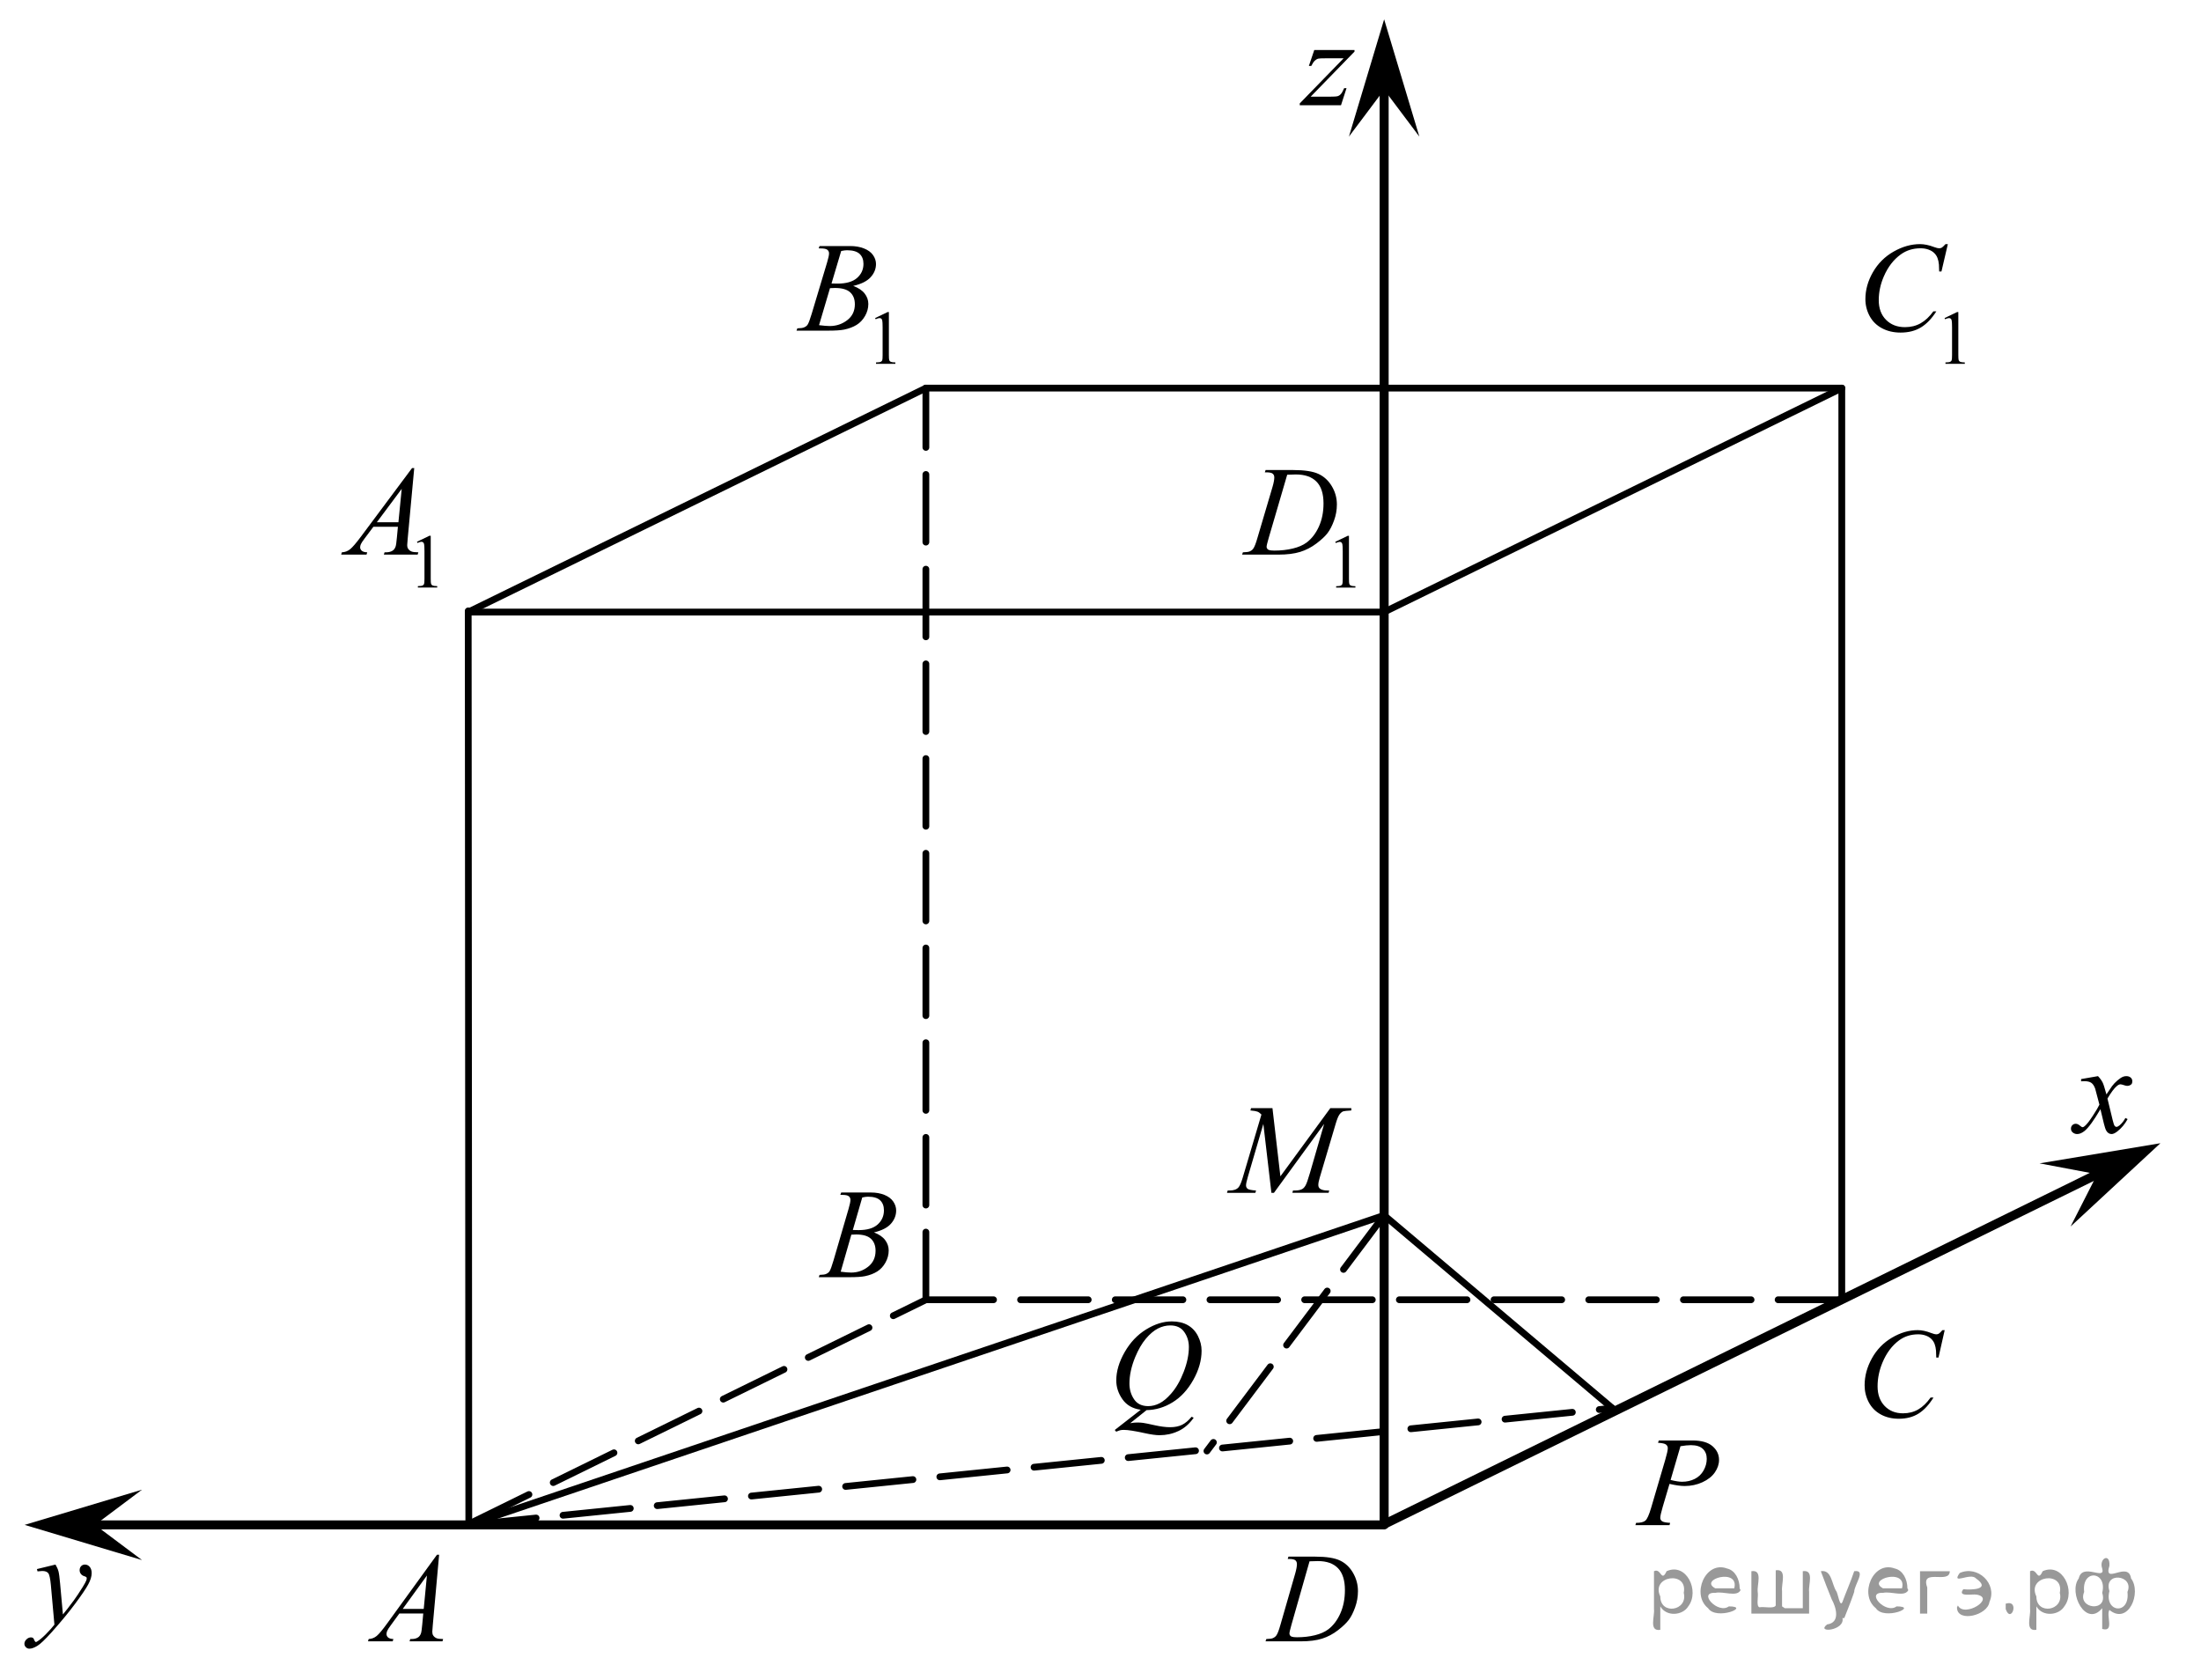 <?xml version="1.0" encoding="utf-8"?>
<!-- Generator: Adobe Illustrator 16.0.0, SVG Export Plug-In . SVG Version: 6.00 Build 0)  -->
<!DOCTYPE svg PUBLIC "-//W3C//DTD SVG 1.1//EN" "http://www.w3.org/Graphics/SVG/1.1/DTD/svg11.dtd">
<svg version="1.1" id="Слой_1" xmlns="http://www.w3.org/2000/svg" xmlns:xlink="http://www.w3.org/1999/xlink" x="0px" y="0px"
	 width="244.055px" height="186.264px" viewBox="0 0 244.055 186.264" enable-background="new 0 0 244.055 186.264"
	 xml:space="preserve">
<g>
	<g>
		<defs>
			<polygon id="SVGID_1_" points="35.016,67.938 51.996,67.938 51.996,47.332 35.016,47.332 35.016,67.938 			"/>
		</defs>
		<clipPath id="SVGID_2_">
			<use xlink:href="#SVGID_1_"  overflow="visible"/>
		</clipPath>
		<g clip-path="url(#SVGID_2_)">
			<path d="M46.233,60.066l1.388-0.667h0.139v4.747c0,0.315,0.013,0.512,0.04,0.589c0.027,0.077,0.082,0.137,0.167,0.179
				c0.084,0.041,0.255,0.064,0.513,0.07v0.153h-2.145v-0.153c0.269-0.006,0.443-0.028,0.521-0.068
				c0.078-0.04,0.133-0.094,0.164-0.162c0.031-0.067,0.046-0.27,0.046-0.607v-3.035c0-0.408-0.014-0.671-0.042-0.787
				c-0.02-0.089-0.055-0.153-0.107-0.195c-0.052-0.041-0.114-0.063-0.188-0.063c-0.104,0-0.248,0.043-0.433,0.129L46.233,60.066z"/>
		</g>
		<g clip-path="url(#SVGID_2_)">
			<path d="M45.932,51.897L45.209,59.7c-0.038,0.364-0.056,0.604-0.056,0.719c0,0.185,0.035,0.325,0.105,0.422
				c0.089,0.134,0.209,0.233,0.361,0.298s0.408,0.097,0.769,0.097l-0.077,0.256h-3.747l0.077-0.256h0.161
				c0.304,0,0.552-0.064,0.744-0.193c0.136-0.088,0.241-0.233,0.316-0.437c0.051-0.143,0.101-0.479,0.147-1.01l0.112-1.189H41.4
				L40.432,59.7c-0.22,0.29-0.358,0.499-0.414,0.626c-0.056,0.126-0.084,0.245-0.084,0.355c0,0.147,0.061,0.274,0.182,0.381
				s0.323,0.164,0.604,0.173l-0.077,0.256h-2.813l0.077-0.256c0.346-0.014,0.651-0.128,0.916-0.343
				c0.264-0.214,0.658-0.672,1.182-1.373l5.683-7.622H45.932z M44.543,54.201l-2.757,3.7h2.393L44.543,54.201z"/>
		</g>
	</g>
	<g>
		<defs>
			<polygon id="SVGID_3_" points="38.073,184.549 52.062,184.549 52.062,169.078 38.073,169.078 38.073,184.549 			"/>
		</defs>
		<clipPath id="SVGID_4_">
			<use xlink:href="#SVGID_3_"  overflow="visible"/>
		</clipPath>
		<g clip-path="url(#SVGID_4_)">
			<path d="M48.692,172.371l-0.703,7.811c-0.037,0.364-0.055,0.604-0.055,0.72c0,0.185,0.034,0.325,0.103,0.423
				c0.086,0.134,0.204,0.232,0.352,0.297c0.148,0.065,0.397,0.098,0.748,0.098l-0.075,0.256h-3.647l0.075-0.256h0.157
				c0.296,0,0.537-0.064,0.724-0.194c0.132-0.088,0.235-0.233,0.308-0.437c0.05-0.143,0.098-0.479,0.144-1.011l0.109-1.19h-2.65
				l-0.942,1.295c-0.214,0.29-0.349,0.499-0.403,0.626c-0.054,0.127-0.082,0.246-0.082,0.356c0,0.148,0.059,0.275,0.177,0.381
				c0.119,0.106,0.314,0.164,0.587,0.174l-0.075,0.256h-2.739l0.075-0.256c0.337-0.015,0.634-0.129,0.892-0.343
				c0.257-0.215,0.641-0.673,1.15-1.375l5.533-7.63H48.692z M47.34,174.677l-2.685,3.704h2.329L47.34,174.677z"/>
		</g>
	</g>
	<g>
		<defs>
			<polygon id="SVGID_5_" points="138.006,184.549 153.23,184.549 153.23,169.078 138.006,169.078 138.006,184.549 			"/>
		</defs>
		<clipPath id="SVGID_6_">
			<use xlink:href="#SVGID_5_"  overflow="visible"/>
		</clipPath>
		<g clip-path="url(#SVGID_6_)">
			<path d="M142.787,172.842l0.082-0.257h2.95c1.25,0,2.175,0.146,2.777,0.437c0.602,0.291,1.082,0.749,1.441,1.375
				c0.358,0.625,0.538,1.296,0.538,2.011c0,0.614-0.104,1.211-0.311,1.79c-0.206,0.579-0.44,1.044-0.701,1.392
				c-0.262,0.349-0.662,0.733-1.203,1.153s-1.127,0.73-1.758,0.932c-0.632,0.2-1.42,0.301-2.364,0.301h-3.912l0.089-0.256
				c0.358-0.01,0.6-0.042,0.723-0.098c0.182-0.078,0.315-0.185,0.401-0.318c0.132-0.193,0.279-0.584,0.443-1.17l1.636-5.678
				c0.127-0.448,0.19-0.799,0.19-1.053c0-0.18-0.06-0.318-0.177-0.415c-0.118-0.098-0.351-0.146-0.695-0.146H142.787z
				 M145.206,173.104l-2.003,7.028c-0.15,0.526-0.225,0.852-0.225,0.977c0,0.073,0.023,0.146,0.071,0.215
				c0.048,0.068,0.112,0.115,0.194,0.138c0.118,0.042,0.309,0.063,0.572,0.063c0.713,0,1.375-0.075,1.986-0.225
				c0.611-0.15,1.111-0.373,1.503-0.669c0.554-0.429,0.997-1.02,1.328-1.772c0.332-0.752,0.498-1.608,0.498-2.568
				c0-1.085-0.255-1.892-0.764-2.42c-0.509-0.529-1.252-0.793-2.229-0.793C145.899,173.077,145.588,173.086,145.206,173.104z"/>
		</g>
	</g>
	<g>
		<defs>
			<polygon id="SVGID_7_" points="135.339,67.938 153.557,67.938 153.557,47.332 135.339,47.332 135.339,67.938 			"/>
		</defs>
		<clipPath id="SVGID_8_">
			<use xlink:href="#SVGID_7_"  overflow="visible"/>
		</clipPath>
		<g clip-path="url(#SVGID_8_)">
			<path d="M148.056,60.076l1.382-0.667h0.139v4.747c0,0.315,0.013,0.512,0.04,0.589c0.026,0.077,0.081,0.137,0.165,0.179
				c0.084,0.041,0.254,0.064,0.511,0.07v0.153h-2.136v-0.153c0.268-0.006,0.44-0.028,0.519-0.068
				c0.079-0.04,0.133-0.094,0.164-0.162c0.03-0.067,0.046-0.27,0.046-0.607v-3.035c0-0.408-0.014-0.671-0.042-0.787
				c-0.02-0.089-0.055-0.153-0.106-0.195c-0.052-0.041-0.114-0.063-0.187-0.063c-0.104,0-0.247,0.043-0.432,0.129L148.056,60.076z"
				/>
		</g>
		<g clip-path="url(#SVGID_8_)">
			<path d="M140.25,52.368l0.084-0.256h3.026c1.281,0,2.23,0.145,2.848,0.436c0.617,0.29,1.11,0.748,1.479,1.373
				s0.552,1.294,0.552,2.009c0,0.613-0.105,1.21-0.318,1.788c-0.212,0.579-0.451,1.042-0.72,1.391
				c-0.268,0.349-0.679,0.732-1.233,1.151c-0.555,0.42-1.155,0.729-1.803,0.931c-0.647,0.2-1.456,0.301-2.426,0.301h-4.012
				l0.091-0.256c0.368-0.009,0.615-0.042,0.741-0.097c0.187-0.078,0.324-0.185,0.412-0.318c0.136-0.193,0.287-0.583,0.455-1.169
				l1.677-5.672c0.131-0.447,0.196-0.798,0.196-1.052c0-0.18-0.062-0.318-0.183-0.415s-0.358-0.145-0.713-0.145H140.25z
				 M142.731,52.631l-2.055,7.021c-0.154,0.525-0.231,0.851-0.231,0.976c0,0.073,0.024,0.145,0.074,0.214
				c0.049,0.069,0.115,0.115,0.198,0.139c0.122,0.041,0.317,0.063,0.588,0.063c0.731,0,1.41-0.075,2.037-0.226
				c0.626-0.149,1.14-0.372,1.541-0.667c0.568-0.429,1.022-1.02,1.362-1.771c0.341-0.752,0.511-1.607,0.511-2.566
				c0-1.084-0.261-1.89-0.783-2.418c-0.521-0.527-1.283-0.792-2.285-0.792C143.441,52.603,143.122,52.612,142.731,52.631z"/>
		</g>
	</g>
	<g>
		<defs>
			<polygon id="SVGID_9_" points="203.912,43.107 220.894,43.107 220.894,22.503 203.912,22.503 203.912,43.107 			"/>
		</defs>
		<clipPath id="SVGID_10_">
			<use xlink:href="#SVGID_9_"  overflow="visible"/>
		</clipPath>
		<g clip-path="url(#SVGID_10_)">
			<path d="M215.619,35.265l1.388-0.667h0.139v4.747c0,0.315,0.013,0.512,0.04,0.589c0.026,0.077,0.082,0.137,0.166,0.179
				c0.084,0.041,0.255,0.064,0.513,0.07v0.153h-2.145v-0.153c0.27-0.006,0.442-0.028,0.521-0.068
				c0.078-0.04,0.133-0.094,0.164-0.162c0.03-0.067,0.046-0.27,0.046-0.607V36.31c0-0.408-0.014-0.671-0.042-0.787
				c-0.02-0.089-0.056-0.153-0.107-0.195c-0.052-0.041-0.114-0.063-0.187-0.063c-0.104,0-0.248,0.043-0.434,0.129L215.619,35.265z"
				/>
		</g>
		<g clip-path="url(#SVGID_10_)">
			<path d="M215.984,27.065l-0.708,3.036h-0.253l-0.028-0.761c-0.023-0.276-0.077-0.523-0.161-0.74s-0.21-0.404-0.379-0.563
				c-0.168-0.159-0.381-0.283-0.638-0.373c-0.258-0.09-0.543-0.136-0.856-0.136c-0.837,0-1.569,0.227-2.196,0.679
				c-0.8,0.576-1.426,1.39-1.88,2.441c-0.374,0.867-0.562,1.745-0.562,2.636c0,0.908,0.27,1.633,0.807,2.175
				c0.538,0.542,1.237,0.813,2.099,0.813c0.649,0,1.229-0.143,1.736-0.429c0.507-0.286,0.979-0.727,1.413-1.321h0.33
				c-0.515,0.808-1.085,1.401-1.712,1.781c-0.627,0.381-1.378,0.571-2.252,0.571c-0.776,0-1.464-0.161-2.063-0.481
				s-1.055-0.771-1.368-1.352s-0.471-1.206-0.471-1.875c0-1.023,0.278-2.02,0.835-2.988c0.557-0.968,1.32-1.729,2.291-2.282
				s1.949-0.83,2.937-0.83c0.463,0,0.981,0.108,1.557,0.325c0.253,0.092,0.436,0.138,0.548,0.138s0.21-0.022,0.295-0.068
				c0.084-0.046,0.224-0.178,0.421-0.395H215.984z"/>
		</g>
	</g>
	<g>
		<defs>
			<polygon id="SVGID_11_" points="203.912,160.953 219.137,160.953 219.137,144.184 203.912,144.184 203.912,160.953 			"/>
		</defs>
		<clipPath id="SVGID_12_">
			<use xlink:href="#SVGID_11_"  overflow="visible"/>
		</clipPath>
		<g clip-path="url(#SVGID_12_)">
			<path d="M215.634,147.472l-0.688,3.042H214.7l-0.027-0.763c-0.022-0.276-0.075-0.523-0.156-0.741
				c-0.082-0.217-0.205-0.405-0.368-0.564c-0.164-0.159-0.37-0.284-0.62-0.374s-0.527-0.135-0.831-0.135
				c-0.813,0-1.524,0.226-2.134,0.679c-0.776,0.577-1.385,1.393-1.826,2.445c-0.363,0.869-0.545,1.749-0.545,2.641
				c0,0.91,0.262,1.636,0.784,2.179s1.201,0.814,2.037,0.814c0.632,0,1.193-0.144,1.687-0.43s0.95-0.728,1.373-1.323h0.32
				c-0.5,0.808-1.054,1.402-1.663,1.784c-0.608,0.381-1.338,0.571-2.187,0.571c-0.755,0-1.423-0.16-2.004-0.481
				s-1.024-0.772-1.329-1.354c-0.304-0.582-0.456-1.208-0.456-1.878c0-1.025,0.271-2.023,0.811-2.993
				c0.541-0.97,1.282-1.732,2.226-2.286c0.942-0.555,1.893-0.832,2.852-0.832c0.449,0,0.954,0.108,1.513,0.326
				c0.245,0.092,0.422,0.139,0.531,0.139s0.204-0.023,0.286-0.069c0.082-0.047,0.218-0.178,0.409-0.396H215.634z"/>
		</g>
	</g>
	<g>
		<defs>
			<polygon id="SVGID_13_" points="85.828,43.107 102.809,43.107 102.809,22.503 85.828,22.503 85.828,43.107 			"/>
		</defs>
		<clipPath id="SVGID_14_">
			<use xlink:href="#SVGID_13_"  overflow="visible"/>
		</clipPath>
		<g clip-path="url(#SVGID_14_)">
			<path d="M97.035,35.265l1.388-0.667h0.139v4.747c0,0.315,0.013,0.512,0.04,0.589c0.027,0.077,0.082,0.137,0.167,0.179
				c0.084,0.041,0.255,0.064,0.513,0.07v0.153h-2.145v-0.153c0.269-0.006,0.443-0.028,0.521-0.068
				c0.078-0.04,0.133-0.094,0.164-0.162c0.031-0.067,0.046-0.27,0.046-0.607V36.31c0-0.408-0.014-0.671-0.042-0.787
				c-0.02-0.089-0.055-0.153-0.107-0.195c-0.052-0.041-0.114-0.063-0.188-0.063c-0.104,0-0.248,0.043-0.433,0.129L97.035,35.265z"/>
		</g>
		<g clip-path="url(#SVGID_14_)">
			<path d="M90.777,27.536l0.098-0.257h3.396c0.571,0,1.079,0.088,1.526,0.264c0.447,0.175,0.781,0.419,1.003,0.732
				c0.222,0.314,0.333,0.646,0.333,0.996c0,0.54-0.197,1.027-0.593,1.463c-0.395,0.437-1.04,0.758-1.933,0.966
				c0.575,0.212,0.999,0.493,1.27,0.844c0.271,0.351,0.407,0.735,0.407,1.154c0,0.466-0.122,0.911-0.365,1.336
				c-0.244,0.424-0.556,0.754-0.937,0.988c-0.381,0.235-0.84,0.408-1.378,0.52c-0.383,0.078-0.982,0.117-1.796,0.117h-3.487
				l0.091-0.256c0.365-0.009,0.613-0.044,0.744-0.104c0.187-0.079,0.32-0.183,0.4-0.312c0.112-0.175,0.262-0.576,0.449-1.203
				l1.705-5.68c0.145-0.479,0.217-0.815,0.217-1.01c0-0.17-0.064-0.305-0.193-0.404c-0.129-0.1-0.373-0.148-0.733-0.148
				C90.922,27.543,90.847,27.54,90.777,27.536z M90.819,36.051c0.505,0.064,0.9,0.097,1.186,0.097c0.729,0,1.376-0.217,1.94-0.65
				s0.845-1.021,0.845-1.764c0-0.567-0.174-1.01-0.522-1.328c-0.349-0.318-0.911-0.478-1.688-0.478
				c-0.149,0-0.332,0.007-0.547,0.021L90.819,36.051z M92.201,31.43c0.304,0.01,0.524,0.014,0.66,0.014
				c0.973,0,1.697-0.208,2.171-0.626c0.475-0.417,0.712-0.939,0.712-1.566c0-0.475-0.145-0.845-0.435-1.11
				c-0.29-0.265-0.753-0.397-1.389-0.397c-0.168,0-0.384,0.027-0.646,0.083L92.201,31.43z"/>
		</g>
	</g>
	<g>
		<defs>
			<polygon id="SVGID_15_" points="88.365,144.184 102.354,144.184 102.354,128.713 88.365,128.713 88.365,144.184 			"/>
		</defs>
		<clipPath id="SVGID_16_">
			<use xlink:href="#SVGID_15_"  overflow="visible"/>
		</clipPath>
		<g clip-path="url(#SVGID_16_)">
			<path d="M93.179,132.471l0.096-0.257h3.306c0.556,0,1.051,0.088,1.486,0.264c0.435,0.176,0.76,0.42,0.977,0.733
				c0.216,0.314,0.325,0.646,0.325,0.997c0,0.54-0.193,1.028-0.577,1.465c-0.385,0.437-1.012,0.758-1.882,0.966
				c0.56,0.213,0.972,0.494,1.236,0.845c0.264,0.351,0.396,0.736,0.396,1.156c0,0.467-0.119,0.912-0.355,1.337
				c-0.237,0.425-0.541,0.755-0.912,0.99s-0.818,0.408-1.342,0.519c-0.374,0.079-0.957,0.118-1.749,0.118h-3.395l0.088-0.256
				c0.355-0.01,0.597-0.044,0.724-0.104c0.182-0.078,0.312-0.182,0.389-0.312c0.109-0.175,0.255-0.577,0.438-1.204l1.66-5.686
				c0.141-0.479,0.211-0.816,0.211-1.011c0-0.171-0.063-0.306-0.188-0.405c-0.125-0.099-0.363-0.148-0.714-0.148
				C93.32,132.478,93.247,132.476,93.179,132.471z M93.22,140.994c0.492,0.064,0.876,0.097,1.154,0.097
				c0.71,0,1.34-0.217,1.889-0.65s0.823-1.022,0.823-1.766c0-0.568-0.17-1.011-0.509-1.33c-0.339-0.318-0.887-0.478-1.643-0.478
				c-0.146,0-0.323,0.007-0.533,0.021L93.22,140.994z M94.565,136.369c0.296,0.009,0.51,0.014,0.642,0.014
				c0.947,0,1.652-0.209,2.114-0.627c0.462-0.418,0.693-0.94,0.693-1.568c0-0.476-0.141-0.846-0.423-1.111
				c-0.283-0.266-0.733-0.398-1.353-0.398c-0.164,0-0.374,0.028-0.628,0.084L94.565,136.369z"/>
		</g>
	</g>
	<g>
		<defs>
			<polygon id="SVGID_17_" points="120.961,162.578 136.64,162.578 136.64,143.209 120.961,143.209 120.961,162.578 			"/>
		</defs>
		<clipPath id="SVGID_18_">
			<use xlink:href="#SVGID_17_"  overflow="visible"/>
		</clipPath>
		<g clip-path="url(#SVGID_18_)">
			<path d="M127.132,156.342l-1.811,1.45c0.286-0.052,0.55-0.077,0.793-0.077c0.234,0,0.45,0.015,0.649,0.042
				c0.199,0.027,0.625,0.114,1.277,0.26c0.652,0.146,1.222,0.219,1.709,0.219c0.519,0,0.96-0.089,1.323-0.267
				c0.362-0.179,0.715-0.476,1.056-0.892l0.232,0.111c-0.482,0.684-1.051,1.178-1.706,1.48c-0.655,0.303-1.35,0.454-2.084,0.454
				c-0.407,0-0.964-0.078-1.67-0.235c-1.081-0.236-1.836-0.354-2.267-0.354c-0.164,0-0.297,0.011-0.4,0.034
				s-0.257,0.078-0.463,0.166l-0.162-0.187l2.877-2.247c-0.889-0.121-1.563-0.507-2.021-1.159c-0.459-0.651-0.688-1.348-0.688-2.087
				c0-1.013,0.31-2.061,0.93-3.143c0.62-1.082,1.413-1.92,2.379-2.514c0.966-0.595,1.915-0.892,2.846-0.892
				c0.692,0,1.283,0.139,1.772,0.416c0.488,0.277,0.866,0.681,1.133,1.211c0.267,0.529,0.4,1.071,0.4,1.626
				c0,1.063-0.307,2.141-0.919,3.232c-0.613,1.091-1.375,1.918-2.285,2.479C129.125,156.033,128.157,156.323,127.132,156.342z
				 M129.764,146.951c-0.468,0-0.925,0.114-1.372,0.343c-0.447,0.229-0.89,0.604-1.33,1.124c-0.44,0.52-0.835,1.201-1.186,2.042
				c-0.426,1.036-0.639,2.015-0.639,2.935c0,0.656,0.17,1.237,0.512,1.744c0.341,0.506,0.866,0.76,1.572,0.76
				c0.421,0,0.838-0.104,1.25-0.313s0.837-0.562,1.277-1.062c0.562-0.638,1.032-1.449,1.41-2.435c0.379-0.984,0.568-1.9,0.568-2.746
				c0-0.624-0.17-1.179-0.512-1.665C130.974,147.193,130.457,146.951,129.764,146.951z"/>
		</g>
	</g>
	<g>
		<defs>
			<polygon id="SVGID_19_" points="178.864,171.678 193.243,171.678 193.243,156.209 178.864,156.209 178.864,171.678 			"/>
		</defs>
		<clipPath id="SVGID_20_">
			<use xlink:href="#SVGID_19_"  overflow="visible"/>
		</clipPath>
		<g clip-path="url(#SVGID_20_)">
			<path d="M183.93,159.707h3.749c0.982,0,1.717,0.209,2.204,0.627c0.486,0.418,0.73,0.927,0.73,1.527
				c0,0.475-0.155,0.937-0.464,1.385c-0.309,0.447-0.768,0.811-1.376,1.09s-1.266,0.419-1.973,0.419
				c-0.44,0-0.999-0.078-1.678-0.235l-0.759,2.563c-0.178,0.609-0.267,1.011-0.267,1.204c0,0.148,0.063,0.271,0.189,0.367
				c0.127,0.097,0.429,0.159,0.906,0.188l-0.07,0.256h-3.784l0.077-0.256c0.496,0,0.841-0.085,1.035-0.253
				c0.194-0.169,0.404-0.634,0.629-1.396l1.572-5.346c0.188-0.642,0.281-1.07,0.281-1.287c0-0.162-0.067-0.296-0.2-0.402
				c-0.134-0.105-0.428-0.171-0.882-0.193L183.93,159.707z M185.242,164.084c0.528,0.134,0.955,0.2,1.277,0.2
				c0.511,0,0.975-0.104,1.394-0.312s0.747-0.52,0.983-0.935c0.236-0.416,0.354-0.847,0.354-1.295c0-0.466-0.146-0.836-0.436-1.107
				c-0.29-0.272-0.729-0.409-1.319-0.409c-0.318,0-0.705,0.039-1.159,0.118L185.242,164.084z"/>
		</g>
	</g>
	<g>
		<defs>
			<polygon id="SVGID_21_" points="133.908,134.823 153.557,134.823 153.557,119.353 133.908,119.353 133.908,134.823 			"/>
		</defs>
		<clipPath id="SVGID_22_">
			<use xlink:href="#SVGID_21_"  overflow="visible"/>
		</clipPath>
		<g clip-path="url(#SVGID_22_)">
			<path d="M141.095,122.86l0.879,7.562l5.537-7.562h2.329v0.257c-0.507,0.032-0.805,0.064-0.894,0.097
				c-0.155,0.061-0.297,0.18-0.426,0.36c-0.129,0.18-0.269,0.526-0.419,1.038l-1.766,5.955c-0.104,0.347-0.155,0.619-0.155,0.817
				c0,0.18,0.063,0.316,0.19,0.408c0.178,0.134,0.46,0.201,0.844,0.201h0.169l-0.063,0.256h-4.018l0.07-0.256h0.189
				c0.356,0,0.629-0.051,0.816-0.152c0.146-0.074,0.275-0.214,0.391-0.419c0.115-0.206,0.275-0.661,0.481-1.368l1.576-5.442
				l-5.564,7.638h-0.282l-0.894-7.638l-1.702,5.81c-0.146,0.494-0.218,0.826-0.218,0.997s0.063,0.302,0.189,0.392
				s0.434,0.151,0.922,0.184l-0.077,0.256h-3.146l0.078-0.256h0.189c0.465,0,0.8-0.115,1.006-0.347
				c0.15-0.166,0.308-0.526,0.472-1.08l2.075-7c-0.154-0.157-0.302-0.264-0.443-0.319c-0.141-0.055-0.4-0.099-0.78-0.131l0.07-0.257
				H141.095z"/>
		</g>
	</g>
	<g>
		<defs>
			<polygon id="SVGID_23_" points="141.454,14.248 153.23,14.248 153.23,2.613 141.454,2.613 141.454,14.248 			"/>
		</defs>
		<clipPath id="SVGID_24_">
			<use xlink:href="#SVGID_23_"  overflow="visible"/>
		</clipPath>
		<g clip-path="url(#SVGID_24_)">
			<path d="M145.73,5.548h4.463v0.174l-4.863,4.999h2.059c0.487,0,0.797-0.019,0.928-0.056s0.252-0.115,0.362-0.236
				c0.109-0.12,0.232-0.338,0.368-0.652h0.261l-0.611,1.889h-4.575v-0.201l4.863-5h-2.024c-0.426,0-0.684,0.012-0.772,0.035
				c-0.132,0.027-0.262,0.101-0.391,0.219s-0.261,0.313-0.396,0.587h-0.268L145.73,5.548z"/>
		</g>
	</g>
	<g>
		<defs>
			<polygon id="SVGID_25_" points="227.075,129.428 238.85,129.428 238.85,116.559 227.075,116.559 227.075,129.428 			"/>
		</defs>
		<clipPath id="SVGID_26_">
			<use xlink:href="#SVGID_25_"  overflow="visible"/>
		</clipPath>
		<g clip-path="url(#SVGID_26_)">
			<path d="M232.634,119.312c0.229,0.239,0.402,0.479,0.52,0.719c0.085,0.166,0.223,0.602,0.415,1.307l0.618-0.912
				c0.164-0.222,0.363-0.433,0.598-0.633s0.44-0.338,0.618-0.411c0.112-0.046,0.236-0.069,0.373-0.069
				c0.201,0,0.361,0.053,0.48,0.159c0.12,0.105,0.18,0.234,0.18,0.387c0,0.176-0.035,0.295-0.105,0.359
				c-0.131,0.115-0.281,0.173-0.45,0.173c-0.098,0-0.203-0.021-0.315-0.062c-0.221-0.074-0.368-0.111-0.443-0.111
				c-0.112,0-0.246,0.064-0.4,0.193c-0.29,0.24-0.637,0.703-1.04,1.39l0.576,2.378c0.089,0.364,0.164,0.582,0.225,0.653
				c0.062,0.071,0.122,0.107,0.184,0.107c0.098,0,0.213-0.053,0.344-0.159c0.258-0.212,0.478-0.488,0.661-0.829l0.245,0.124
				c-0.295,0.544-0.67,0.995-1.124,1.354c-0.258,0.203-0.476,0.305-0.653,0.305c-0.263,0-0.471-0.146-0.626-0.436
				c-0.098-0.18-0.302-0.954-0.611-2.322c-0.73,1.248-1.316,2.053-1.757,2.412c-0.286,0.23-0.563,0.346-0.829,0.346
				c-0.188,0-0.358-0.067-0.513-0.2c-0.113-0.102-0.169-0.237-0.169-0.408c0-0.152,0.052-0.278,0.154-0.38
				c0.104-0.102,0.229-0.152,0.38-0.152c0.149,0,0.309,0.073,0.478,0.221c0.122,0.106,0.216,0.159,0.281,0.159
				c0.057,0,0.129-0.036,0.218-0.11c0.221-0.175,0.521-0.553,0.899-1.134c0.38-0.58,0.628-1,0.745-1.258
				c-0.29-1.12-0.447-1.712-0.471-1.776c-0.108-0.3-0.248-0.512-0.422-0.637c-0.173-0.124-0.429-0.187-0.766-0.187
				c-0.108,0-0.232,0.005-0.373,0.014v-0.248L232.634,119.312z"/>
		</g>
	</g>
	<g>
		<defs>
			<polygon id="SVGID_27_" points="0.143,186.174 13.22,186.174 13.22,170.703 0.143,170.703 0.143,186.174 			"/>
		</defs>
		<clipPath id="SVGID_28_">
			<use xlink:href="#SVGID_27_"  overflow="visible"/>
		</clipPath>
		<g clip-path="url(#SVGID_28_)">
			<path d="M6.154,173.464c0.159,0.268,0.269,0.519,0.33,0.751c0.061,0.233,0.122,0.691,0.183,1.375l0.309,3.406
				c0.281-0.332,0.688-0.858,1.222-1.578c0.257-0.351,0.576-0.829,0.955-1.434c0.229-0.369,0.37-0.628,0.421-0.775
				c0.028-0.074,0.042-0.15,0.042-0.229c0-0.051-0.017-0.093-0.049-0.125s-0.118-0.07-0.256-0.114s-0.253-0.124-0.344-0.242
				c-0.091-0.117-0.137-0.253-0.137-0.405c0-0.188,0.056-0.341,0.168-0.457c0.112-0.115,0.253-0.173,0.421-0.173
				c0.206,0,0.381,0.084,0.527,0.253c0.145,0.169,0.218,0.4,0.218,0.696c0,0.364-0.126,0.781-0.379,1.249
				c-0.253,0.469-0.74,1.188-1.461,2.157s-1.595,2.026-2.62,3.171c-0.707,0.79-1.231,1.287-1.573,1.492
				c-0.342,0.206-0.634,0.309-0.878,0.309c-0.145,0-0.273-0.055-0.383-0.163s-0.165-0.234-0.165-0.377
				c0-0.18,0.076-0.344,0.228-0.492c0.152-0.147,0.317-0.221,0.496-0.221c0.093,0,0.171,0.021,0.231,0.062
				c0.038,0.023,0.079,0.089,0.123,0.197s0.085,0.182,0.123,0.219c0.023,0.022,0.051,0.034,0.084,0.034
				c0.028,0,0.078-0.022,0.147-0.069c0.258-0.156,0.558-0.406,0.899-0.747c0.449-0.453,0.782-0.822,0.997-1.108l-0.393-4.39
				c-0.066-0.725-0.164-1.166-0.295-1.322c-0.131-0.157-0.352-0.236-0.661-0.236c-0.098,0-0.274,0.015-0.526,0.042l-0.063-0.256
				L6.154,173.464z"/>
		</g>
	</g>
	<g>
		<defs>
			<rect id="SVGID_29_" width="244.055" height="186.264"/>
		</defs>
		<clipPath id="SVGID_30_">
			<use xlink:href="#SVGID_29_"  overflow="visible"/>
		</clipPath>
		<g clip-path="url(#SVGID_30_)">
		</g>
	</g>
	
		<line fill="none" stroke="#000000" stroke-width="0.75" stroke-linecap="round" stroke-linejoin="round" stroke-miterlimit="8" stroke-dasharray="7.5,3" x1="51.918" y1="169" x2="102.665" y2="144.104"/>
	
		<line fill="none" stroke="#000000" stroke-linecap="round" stroke-linejoin="round" stroke-miterlimit="8" x1="10.539" y1="169.065" x2="153.478" y2="169.065"/>
	<polygon fill-rule="evenodd" clip-rule="evenodd" points="10.539,169.065 15.744,172.964 2.732,169.065 15.744,165.164 
		10.539,169.065 	"/>
	
		<line fill="none" stroke="#000000" stroke-linecap="round" stroke-linejoin="round" stroke-miterlimit="8" x1="153.478" y1="169" x2="232.546" y2="130.189"/>
	<polygon fill-rule="evenodd" clip-rule="evenodd" points="232.546,130.189 226.153,128.982 239.554,126.75 229.595,135.982 
		232.546,130.189 	"/>
	
		<line fill="none" stroke="#000000" stroke-width="0.75" stroke-linecap="round" stroke-linejoin="round" stroke-miterlimit="8" stroke-dasharray="7.5,3" x1="102.665" y1="144.104" x2="204.225" y2="144.104"/>
	
		<line fill="none" stroke="#000000" stroke-width="0.75" stroke-linecap="round" stroke-linejoin="round" stroke-miterlimit="8" x1="51.918" y1="67.86" x2="102.665" y2="43.03"/>
	
		<line fill="none" stroke="#000000" stroke-width="0.75" stroke-linecap="round" stroke-linejoin="round" stroke-miterlimit="8" x1="51.918" y1="67.86" x2="153.478" y2="67.86"/>
	
		<line fill="none" stroke="#000000" stroke-width="0.75" stroke-linecap="round" stroke-linejoin="round" stroke-miterlimit="8" x1="153.478" y1="67.86" x2="204.225" y2="43.03"/>
	
		<line fill="none" stroke="#000000" stroke-width="0.75" stroke-linecap="round" stroke-linejoin="round" stroke-miterlimit="8" x1="102.665" y1="43.03" x2="204.225" y2="43.03"/>
	
		<line fill="none" stroke="#000000" stroke-width="0.75" stroke-linecap="round" stroke-linejoin="round" stroke-miterlimit="8" stroke-dasharray="7.5,3" x1="102.665" y1="144.104" x2="102.665" y2="43.03"/>
	
		<line fill="none" stroke="#000000" stroke-linecap="round" stroke-linejoin="round" stroke-miterlimit="8" x1="153.478" y1="169" x2="153.478" y2="9.944"/>
	<polygon fill-rule="evenodd" clip-rule="evenodd" points="153.479,9.944 149.575,15.145 153.478,2.145 157.383,15.145 
		153.479,9.944 	"/>
	
		<line fill="none" stroke="#000000" stroke-width="0.75" stroke-linecap="round" stroke-linejoin="round" stroke-miterlimit="8" x1="204.225" y1="144.104" x2="204.225" y2="43.03"/>
	
		<line fill="none" stroke="#000000" stroke-width="0.75" stroke-linecap="round" stroke-linejoin="round" stroke-miterlimit="8" x1="51.983" y1="169" x2="51.918" y2="67.729"/>
	
		<line fill="none" stroke="#000000" stroke-width="0.75" stroke-linecap="round" stroke-linejoin="round" stroke-miterlimit="8" x1="51.983" y1="169.065" x2="153.478" y2="134.745"/>
	
		<line fill="none" stroke="#000000" stroke-width="0.75" stroke-linecap="round" stroke-linejoin="round" stroke-miterlimit="8" x1="178.786" y1="156.13" x2="153.478" y2="134.745"/>
	
		<line fill="none" stroke="#000000" stroke-width="0.75" stroke-linecap="round" stroke-linejoin="round" stroke-miterlimit="8" stroke-dasharray="7.5,3" x1="51.983" y1="169.065" x2="178.786" y2="156.13"/>
	
		<line fill="none" stroke="#000000" stroke-width="0.75" stroke-linecap="round" stroke-linejoin="round" stroke-miterlimit="8" stroke-dasharray="7.5,3" x1="153.478" y1="134.745" x2="133.829" y2="160.875"/>
</g>
<g>
</g>
<g>
</g>
<g>
</g>
<g>
</g>
<g>
</g>
<g style="stroke:none;fill:#000;fill-opacity:0.4" > <path d="m 184.1,178.2 c 0,0.8 0,1.6 0,2.5 -1.3,0.2 -0.6,-1.5 -0.7,-2.3 0,-1.4 0,-2.8 0,-4.2 0.8,-0.4 0.8,1.3 1.4,0.0 2.2,-1.0 3.7,2.2 2.4,3.9 -0.6,1.0 -2.4,1.2 -3.1,0.0 z m 2.6,-1.6 c 0.5,-2.5 -3.7,-1.9 -2.6,0.4 0.0,2.1 3.1,1.6 2.6,-0.4 z" /> <path d="m 193.0,176.3 c -0.4,0.8 -1.9,0.1 -2.8,0.3 -2.0,-0.1 0.3,2.4 1.5,1.5 2.5,0.0 -1.4,1.6 -2.3,0.2 -1.9,-1.5 -0.3,-5.3 2.1,-4.4 0.9,0.2 1.4,1.2 1.4,2.2 z m -0.7,-0.2 c 0.6,-2.3 -4.0,-1.0 -2.1,0.0 0.7,0 1.4,-0.0 2.1,-0.0 z" /> <path d="m 197.9,178.3 c 0.6,0 1.3,0 2.0,0 0,-1.3 0,-2.7 0,-4.1 1.3,-0.2 0.6,1.5 0.7,2.3 0,0.8 0,1.6 0,2.4 -2.1,0 -4.2,0 -6.4,0 0,-1.5 0,-3.1 0,-4.7 1.3,-0.2 0.6,1.5 0.7,2.3 0.1,0.5 -0.2,1.6 0.2,1.7 0.5,-0.1 1.6,0.2 1.8,-0.2 0,-1.3 0,-2.6 0,-3.9 1.3,-0.2 0.6,1.5 0.7,2.3 0,0.5 0,1.1 0,1.7 z" /> <path d="m 204.3,179.4 c 0.3,1.4 -3.0,1.7 -1.7,0.7 1.5,-0.2 1.0,-1.9 0.5,-2.8 -0.4,-1.0 -0.8,-2.0 -1.2,-3.1 1.2,-0.2 1.2,1.4 1.7,2.2 0.2,0.2 0.4,1.9 0.7,1.2 0.4,-1.1 0.9,-2.2 1.3,-3.4 1.4,-0.2 0.0,1.5 -0.0,2.3 -0.3,0.9 -0.7,1.9 -1.1,2.9 z" /> <path d="m 211.6,176.3 c -0.4,0.8 -1.9,0.1 -2.8,0.3 -2.0,-0.1 0.3,2.4 1.5,1.5 2.5,0.0 -1.4,1.6 -2.3,0.2 -1.9,-1.5 -0.3,-5.3 2.1,-4.4 0.9,0.2 1.4,1.2 1.4,2.2 z m -0.7,-0.2 c 0.6,-2.3 -4.0,-1.0 -2.1,0.0 0.7,0 1.4,-0.0 2.1,-0.0 z" /> <path d="m 212.9,178.9 c 0,-1.5 0,-3.1 0,-4.7 1.1,0 2.2,0 3.3,0 0.0,1.5 -3.3,-0.4 -2.5,1.8 0,0.9 0,1.9 0,2.9 -0.2,0 -0.5,0 -0.7,0 z" /> <path d="m 217.1,178.0 c 0.7,1.4 4.2,-0.8 2.1,-1.2 -0.5,-0.1 -2.2,0.3 -1.5,-0.6 1.0,0.1 3.1,0.0 1.4,-1.2 -0.6,-0.7 -2.8,0.8 -1.8,-0.6 2.0,-0.9 4.2,1.2 3.3,3.2 -0.2,1.5 -3.5,2.3 -3.6,0.7 l 0,-0.1 0,-0.0 0,0 z" /> <path d="m 222.4,177.8 c 1.6,-0.5 0.6,2.3 -0.0,0.6 -0.0,-0.2 0.0,-0.4 0.0,-0.6 z" /> <path d="m 225.8,178.2 c 0,0.8 0,1.6 0,2.5 -1.3,0.2 -0.6,-1.5 -0.7,-2.3 0,-1.4 0,-2.8 0,-4.2 0.8,-0.4 0.8,1.3 1.4,0.0 2.2,-1.0 3.7,2.2 2.4,3.9 -0.6,1.0 -2.4,1.2 -3.1,0.0 z m 2.6,-1.6 c 0.5,-2.5 -3.7,-1.9 -2.6,0.4 0.0,2.1 3.1,1.6 2.6,-0.4 z" /> <path d="m 231.1,176.5 c -0.8,1.9 2.7,2.3 2.0,0.1 0.6,-2.4 -2.3,-2.7 -2.0,-0.1 z m 2.0,4.2 c 0,-0.8 0,-1.6 0,-2.4 -1.8,2.2 -3.8,-1.7 -2.6,-3.3 0.4,-1.8 3.0,0.3 2.6,-1.1 -0.4,-1.1 0.9,-1.8 0.8,-0.3 -0.7,2.2 2.1,-0.6 2.4,1.4 1.2,1.6 -0.3,5.2 -2.4,3.5 -0.4,0.6 0.6,2.5 -0.8,2.1 z m 2.8,-4.2 c 0.8,-1.9 -2.7,-2.3 -2.0,-0.1 -0.6,2.4 2.3,2.7 2.0,0.1 z" /> </g></svg>

<!--File created and owned by https://sdamgia.ru. Copying is prohibited. All rights reserved.-->
